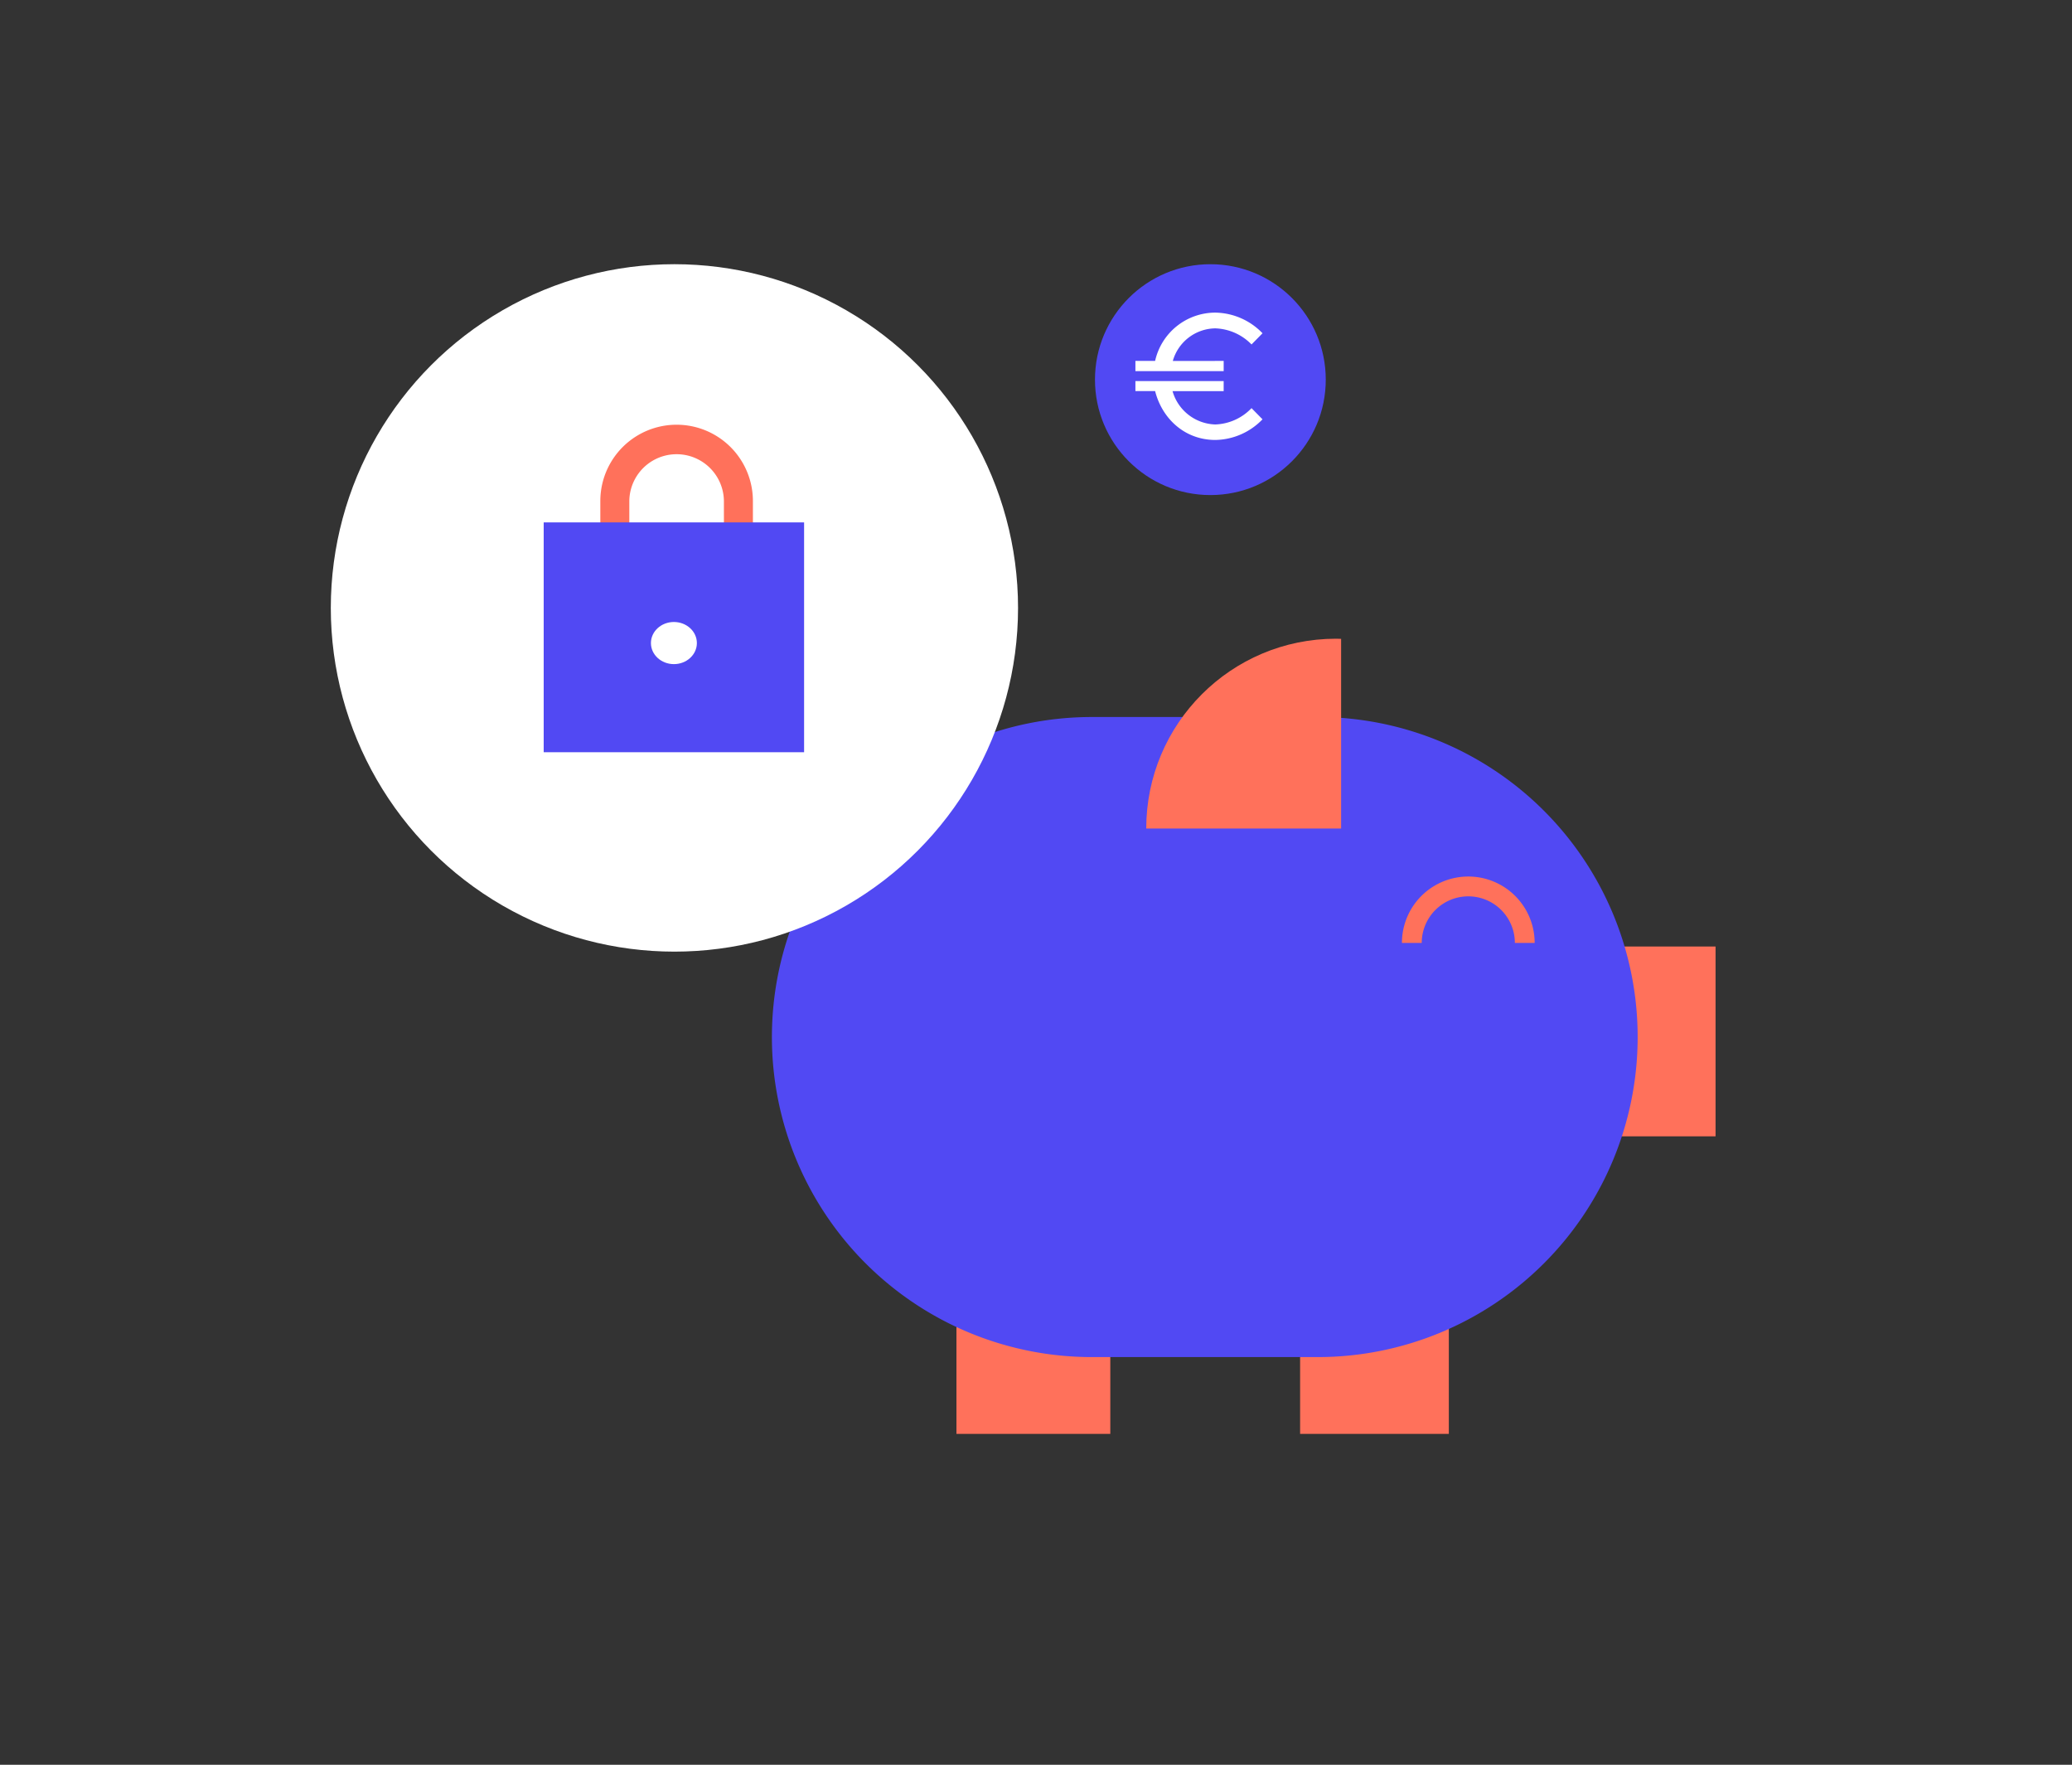 <svg xmlns="http://www.w3.org/2000/svg" xmlns:xlink="http://www.w3.org/1999/xlink" width="404" height="344" viewBox="0 0 404 344"><rect x="0" y="0" width="404" height="344" fill="#333333" stroke="none"/><defs><clipPath id="a"><rect width="404" height="344" transform="translate(19577 -17038)" fill="none" stroke="#707070" stroke-width="1"/></clipPath><clipPath id="b"><rect width="38" height="37" fill="none"/></clipPath></defs><g transform="translate(-19577 17038)" clip-path="url(#a)"><g transform="translate(18903.5 -17281.5)"><g transform="translate(-0.015)"><g transform="translate(927.01 493.002)"><rect width="29" height="30" fill="#ff715b"/></g><g transform="translate(860.003 493.002)"><rect width="30" height="30" fill="#ff715b"/></g><g transform="translate(985.015 428.002)"><rect width="23" height="37" fill="#ff715b"/></g><g transform="translate(824.015 383.266)"><path d="M1419.906,401.872h44.039a62.383,62.383,0,1,1,0,124.766h-44.039a62.383,62.383,0,1,1,0-124.766Z" transform="translate(-1357.517 -401.872)" fill="#5149f3"/></g><g transform="translate(897.008 368.002)"><g transform="translate(0 0)" clip-path="url(#b)"><circle cx="37" cy="37" r="37" fill="#ff715b"/></g></g><g transform="translate(946.863 414.359)"><path d="M1510.6,447.011h-3.863a9.077,9.077,0,1,0-18.155,0h-3.863a12.94,12.94,0,1,1,25.88,0Z" transform="translate(-1484.718 -434.071)" fill="#ff715b"/></g></g><g transform="translate(-3)"><g transform="translate(889.98 295.002)"><circle cx="22.5" cy="22.5" r="22.5" transform="translate(0.019 0)" fill="#5149f3"/></g><g transform="translate(897.882 304.438)"><g transform="translate(0 0)"><path d="M1450.184,329.661v1.993h-17.21V329.66h3.84a12.038,12.038,0,0,1,11.744-9.416,13.02,13.02,0,0,1,9.2,4.025l-2.143,2.181a10.343,10.343,0,0,0-7.049-3.138,8.726,8.726,0,0,0-8.3,6.352Zm5.428,9.2,2.142,2.18a13.027,13.027,0,0,1-9.194,4.025c-5.946,0-10.377-4.136-11.744-9.526h-3.842v-1.95h17.208v1.955h-9.97a8.945,8.945,0,0,0,8.347,6.5,10.228,10.228,0,0,0,7.049-3.176Z" transform="translate(-1432.973 -320.244)" fill="#fff"/></g></g></g><g transform="translate(21)"><circle cx="67" cy="67" r="67" transform="translate(717 295)" fill="#fff"/><g transform="translate(758.51 326.29)"><path d="M40.719,24.059v-5.95a14.875,14.875,0,0,0-29.75,0v5.95Zm-5.652,0H16.621v-5.95a9.223,9.223,0,0,1,18.445,0Z" transform="translate(0.073 -3.234)" fill="#ff715b"/><rect width="50.773" height="44.8" transform="translate(0 19.039)" fill="#5149f3"/><ellipse cx="4.48" cy="4.107" rx="4.48" ry="4.107" transform="translate(20.908 38.453)" fill="#fff"/></g></g></g></g></svg>